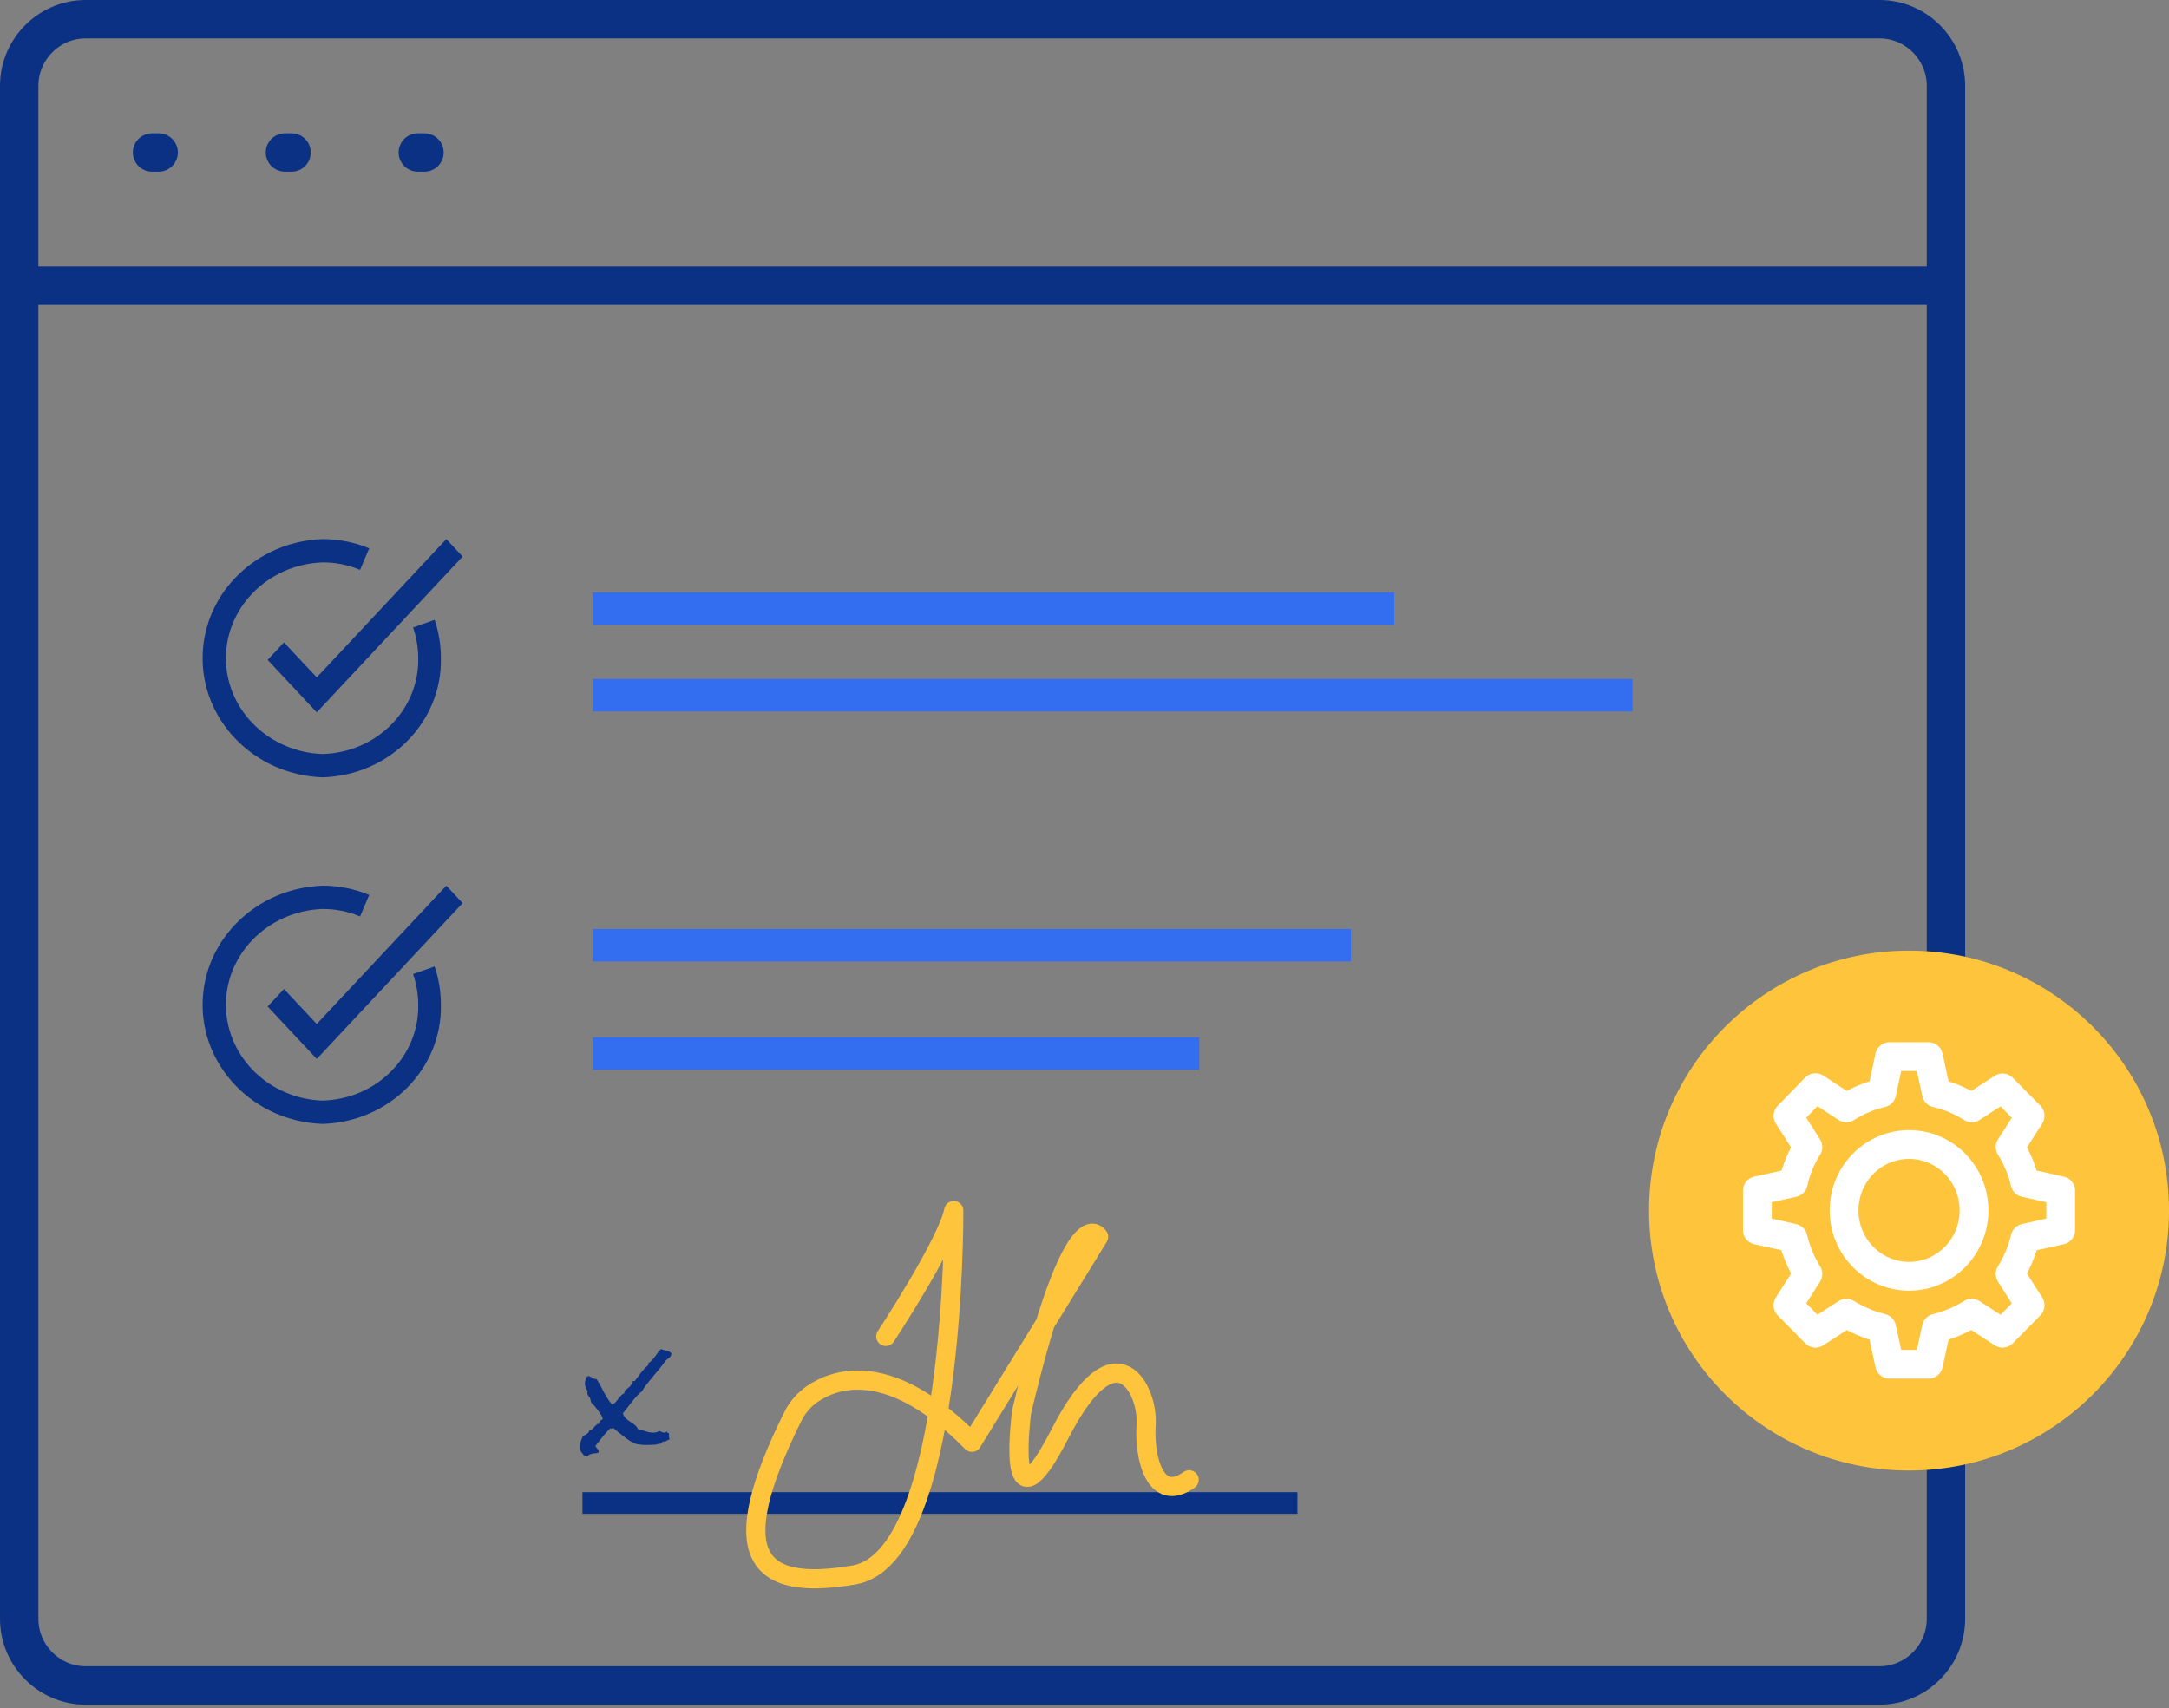 <?xml version="1.0" encoding="UTF-8"?> <svg xmlns="http://www.w3.org/2000/svg" width="113" height="89" viewBox="0 0 113 89" fill="none"><rect x="0" y="0" width="113" height="89" fill="#808080" stroke="none"/><path d="M101.38 14.892H1" stroke="#0A3184" stroke-width="2" stroke-linecap="round" stroke-linejoin="round"></path><path d="M84.073 87.824H97.919C99.822 87.824 101.38 86.261 101.38 84.351V4.473C101.38 2.564 99.822 1 97.919 1H4.461C2.558 1 1 2.564 1 4.473V84.351C1 86.261 2.558 87.824 4.461 87.824H84.073Z" stroke="#0A3184" stroke-width="2" stroke-linecap="round" stroke-linejoin="round"></path><path d="M22.113 7.946H21.768" stroke="#0A3184" stroke-width="2" stroke-linecap="round" stroke-linejoin="round"></path><path d="M15.19 7.946H14.846" stroke="#0A3184" stroke-width="2" stroke-linecap="round" stroke-linejoin="round"></path><path d="M8.267 7.946H7.922" stroke="#0A3184" stroke-width="2" stroke-linecap="round" stroke-linejoin="round"></path><path d="M16.801 40.505C13.214 40.372 10.422 37.484 10.561 34.055C10.69 30.816 13.413 28.213 16.801 28.089C17.636 28.089 18.47 28.251 19.235 28.574L18.758 29.695C18.132 29.428 17.457 29.296 16.771 29.305C13.89 29.428 11.654 31.756 11.773 34.511C11.893 37.095 14.059 39.175 16.771 39.289C19.593 39.232 21.838 37 21.789 34.302C21.789 33.76 21.699 33.219 21.52 32.696L22.643 32.297C22.862 32.943 22.971 33.618 22.971 34.302C23.031 37.636 20.288 40.401 16.801 40.505Z" fill="#0A3184"></path><path d="M16.801 58.564C13.214 58.431 10.422 55.544 10.561 52.114C10.69 48.875 13.413 46.272 16.801 46.149C17.636 46.149 18.47 46.31 19.235 46.633L18.758 47.754C18.132 47.488 17.457 47.355 16.771 47.364C13.89 47.488 11.654 49.815 11.773 52.57C11.893 55.154 14.059 57.234 16.771 57.349C19.593 57.291 21.838 55.059 21.789 52.361C21.789 51.82 21.699 51.278 21.52 50.756L22.643 50.357C22.862 51.003 22.971 51.677 22.971 52.361C23.031 55.696 20.288 58.46 16.801 58.564Z" fill="#0A3184"></path><path d="M16.502 37.119L13.943 34.386L14.793 33.475L16.502 35.297L23.252 28.089L24.101 29L16.502 37.119Z" fill="#0A3184"></path><path d="M16.502 55.178L13.943 52.445L14.793 51.534L16.502 53.356L23.252 46.149L24.101 47.059L16.502 55.178Z" fill="#0A3184"></path><path d="M72.635 30.867H30.873V32.56H72.635V30.867Z" fill="#326EEF"></path><path d="M85.051 35.382H30.873V37.075H85.051V35.382Z" fill="#326EEF"></path><path d="M70.378 48.406H30.873V50.099H70.378V48.406Z" fill="#326EEF"></path><path d="M62.477 54.05H30.873V55.743H62.477V54.05Z" fill="#326EEF"></path><circle cx="99.456" cy="63.079" r="13.545" fill="#FDC43C"></circle><path d="M91.555 62.042V64.099L93.412 64.514C93.57 65.182 93.833 65.809 94.188 66.383L93.148 68.013L94.583 69.47L96.189 68.427C96.756 68.774 97.375 69.042 98.033 69.202L98.442 71.086H100.469L100.878 69.202C101.536 69.042 102.155 68.774 102.722 68.427L104.328 69.47L105.763 68.013L104.723 66.383C105.078 65.809 105.342 65.182 105.5 64.514L107.357 64.099V62.042L105.5 61.629C105.342 60.961 105.078 60.332 104.723 59.771L105.763 58.142L104.328 56.686L102.722 57.728C102.155 57.367 101.536 57.1 100.878 56.954L100.469 55.057H98.442L98.033 56.954C97.375 57.1 96.756 57.367 96.189 57.728L94.583 56.673L93.148 58.142L94.188 59.771C93.833 60.332 93.57 60.961 93.424 61.629L91.555 62.042Z" fill="#FDC43C" stroke="white" stroke-width="1.5" stroke-linecap="round" stroke-linejoin="round"></path><path d="M99.457 59.637C101.327 59.637 102.842 61.174 102.842 63.07C102.842 64.967 101.327 66.502 99.457 66.502C97.587 66.502 96.072 64.967 96.072 63.07C96.072 61.174 97.587 59.637 99.457 59.637Z" fill="#FDC43C" stroke="white" stroke-width="1.5" stroke-linecap="round" stroke-linejoin="round"></path><path d="M67.594 77.753H30.346V78.881H67.594V77.753Z" fill="#0A3184"></path><path d="M46.148 69.636C46.148 69.636 49.334 64.803 49.689 63.079C49.689 63.079 49.807 81.149 44.5 82.064C39.303 82.963 37.731 81 41.314 73.792C41.542 73.339 41.88 72.943 42.303 72.646C43.562 71.78 46.401 70.848 50.635 75.153L57.235 64.448C57.235 64.448 55.942 62.147 53.23 73.537C53.23 73.537 52.283 80.439 55.232 74.691C58.182 68.943 59.83 72.506 59.711 74.229C59.593 75.953 60.184 78.369 61.951 77.108" stroke="#FDC43C" stroke-linecap="round" stroke-linejoin="round"></path><path d="M34.981 70.521C34.972 70.616 34.938 70.689 34.878 70.739C34.824 70.785 34.76 70.833 34.687 70.883C34.591 71.024 34.489 71.161 34.379 71.293C34.275 71.425 34.165 71.557 34.051 71.69C33.942 71.817 33.833 71.949 33.723 72.086C33.618 72.218 33.523 72.357 33.436 72.503C33.331 72.581 33.238 72.667 33.156 72.763C33.074 72.854 32.994 72.95 32.916 73.05C32.839 73.146 32.762 73.246 32.684 73.351C32.611 73.451 32.534 73.547 32.452 73.638C32.479 73.747 32.527 73.834 32.595 73.898C32.664 73.961 32.739 74.021 32.821 74.075C32.903 74.125 32.983 74.18 33.06 74.239C33.138 74.299 33.197 74.376 33.238 74.472C33.374 74.495 33.507 74.531 33.634 74.581C33.766 74.627 33.903 74.65 34.044 74.65C34.149 74.65 34.249 74.622 34.345 74.567C34.386 74.577 34.427 74.593 34.468 74.615C34.514 74.638 34.562 74.65 34.612 74.65C34.653 74.65 34.694 74.629 34.735 74.588C34.744 74.602 34.753 74.62 34.762 74.643C34.771 74.661 34.787 74.67 34.81 74.67C34.819 74.67 34.826 74.67 34.831 74.67C34.84 74.665 34.846 74.663 34.851 74.663V74.773C34.851 74.814 34.853 74.855 34.858 74.896C34.862 74.932 34.872 74.971 34.885 75.012C34.849 75.012 34.819 75.019 34.796 75.032L34.735 75.073C34.717 75.087 34.694 75.098 34.666 75.108C34.639 75.117 34.603 75.117 34.557 75.108C34.53 75.112 34.512 75.126 34.502 75.149C34.498 75.171 34.484 75.19 34.461 75.203C34.429 75.226 34.386 75.237 34.331 75.237C34.281 75.237 34.236 75.249 34.195 75.272L33.962 75.285C33.885 75.29 33.807 75.292 33.73 75.292C33.684 75.292 33.63 75.292 33.566 75.292C33.502 75.288 33.438 75.283 33.374 75.278C33.311 75.269 33.249 75.26 33.19 75.251C33.131 75.237 33.081 75.222 33.04 75.203C32.889 75.13 32.743 75.039 32.602 74.93C32.461 74.82 32.324 74.713 32.192 74.609L32.083 74.513C32.046 74.481 32.007 74.451 31.966 74.424C31.962 74.419 31.95 74.417 31.932 74.417C31.909 74.417 31.889 74.422 31.871 74.431C31.857 74.44 31.841 74.445 31.823 74.445C31.805 74.445 31.795 74.438 31.795 74.424C31.654 74.561 31.522 74.707 31.399 74.862L31.03 75.326C31.03 75.363 31.039 75.392 31.057 75.415L31.112 75.477C31.13 75.495 31.146 75.515 31.16 75.538C31.178 75.561 31.187 75.591 31.187 75.627C31.187 75.654 31.185 75.677 31.18 75.695C31.139 75.709 31.091 75.718 31.037 75.723C30.982 75.727 30.925 75.734 30.866 75.743C30.811 75.757 30.761 75.773 30.715 75.791C30.67 75.814 30.638 75.848 30.62 75.894C30.588 75.885 30.558 75.875 30.531 75.866C30.508 75.857 30.478 75.855 30.442 75.859C30.405 75.814 30.369 75.768 30.332 75.723C30.291 75.673 30.255 75.62 30.223 75.566C30.219 75.534 30.216 75.504 30.216 75.477C30.212 75.445 30.209 75.413 30.209 75.381C30.209 75.276 30.225 75.183 30.257 75.101C30.289 75.014 30.326 74.925 30.367 74.834C30.444 74.798 30.515 74.759 30.579 74.718C30.647 74.672 30.692 74.606 30.715 74.52C30.775 74.515 30.822 74.497 30.859 74.465C30.9 74.428 30.936 74.39 30.968 74.349C31.005 74.308 31.041 74.271 31.078 74.239C31.114 74.207 31.164 74.187 31.228 74.178C31.228 74.169 31.226 74.16 31.221 74.15C31.221 74.141 31.221 74.132 31.221 74.123C31.221 74.091 31.228 74.069 31.242 74.055C31.255 74.037 31.271 74.023 31.29 74.014C31.312 74 31.333 73.989 31.351 73.98C31.374 73.971 31.392 73.954 31.406 73.932C31.387 73.882 31.367 73.834 31.344 73.788C31.326 73.743 31.303 73.699 31.276 73.658C31.23 73.59 31.183 73.524 31.132 73.46L30.982 73.269C30.959 73.237 30.93 73.209 30.893 73.187C30.861 73.159 30.834 73.127 30.811 73.091C30.788 73.055 30.775 73.013 30.77 72.968C30.765 72.922 30.754 72.881 30.736 72.845C30.713 72.799 30.683 72.758 30.647 72.722C30.615 72.681 30.599 72.631 30.599 72.571C30.599 72.54 30.606 72.51 30.62 72.483C30.57 72.432 30.533 72.373 30.51 72.305C30.488 72.232 30.476 72.161 30.476 72.093C30.476 72.029 30.485 71.965 30.503 71.901C30.522 71.833 30.551 71.772 30.592 71.717H30.654C30.677 71.717 30.688 71.71 30.688 71.696C30.715 71.715 30.745 71.731 30.777 71.744C30.813 71.758 30.834 71.783 30.838 71.82C30.879 71.824 30.92 71.831 30.961 71.84L31.084 71.867C31.157 71.977 31.224 72.088 31.283 72.202C31.342 72.316 31.401 72.43 31.46 72.544C31.524 72.658 31.59 72.77 31.659 72.879C31.727 72.988 31.805 73.091 31.891 73.187C31.959 73.159 32.019 73.118 32.069 73.064C32.119 73.009 32.165 72.952 32.206 72.893C32.251 72.834 32.299 72.776 32.349 72.722C32.399 72.667 32.459 72.626 32.527 72.599C32.522 72.594 32.52 72.587 32.52 72.578C32.52 72.555 32.527 72.54 32.541 72.53C32.559 72.517 32.563 72.492 32.554 72.455C32.645 72.391 32.73 72.323 32.807 72.25C32.885 72.177 32.939 72.082 32.971 71.963H33.067C33.176 71.817 33.286 71.671 33.395 71.525C33.509 71.38 33.637 71.248 33.778 71.129V71.033C33.851 70.988 33.915 70.935 33.969 70.876C34.024 70.812 34.076 70.749 34.127 70.685C34.177 70.616 34.224 70.548 34.27 70.48C34.32 70.411 34.377 70.35 34.441 70.295C34.486 70.318 34.534 70.334 34.584 70.343C34.635 70.352 34.682 70.363 34.728 70.377C34.778 70.391 34.824 70.409 34.865 70.432C34.91 70.45 34.949 70.48 34.981 70.521Z" fill="#0A3184"></path></svg> 